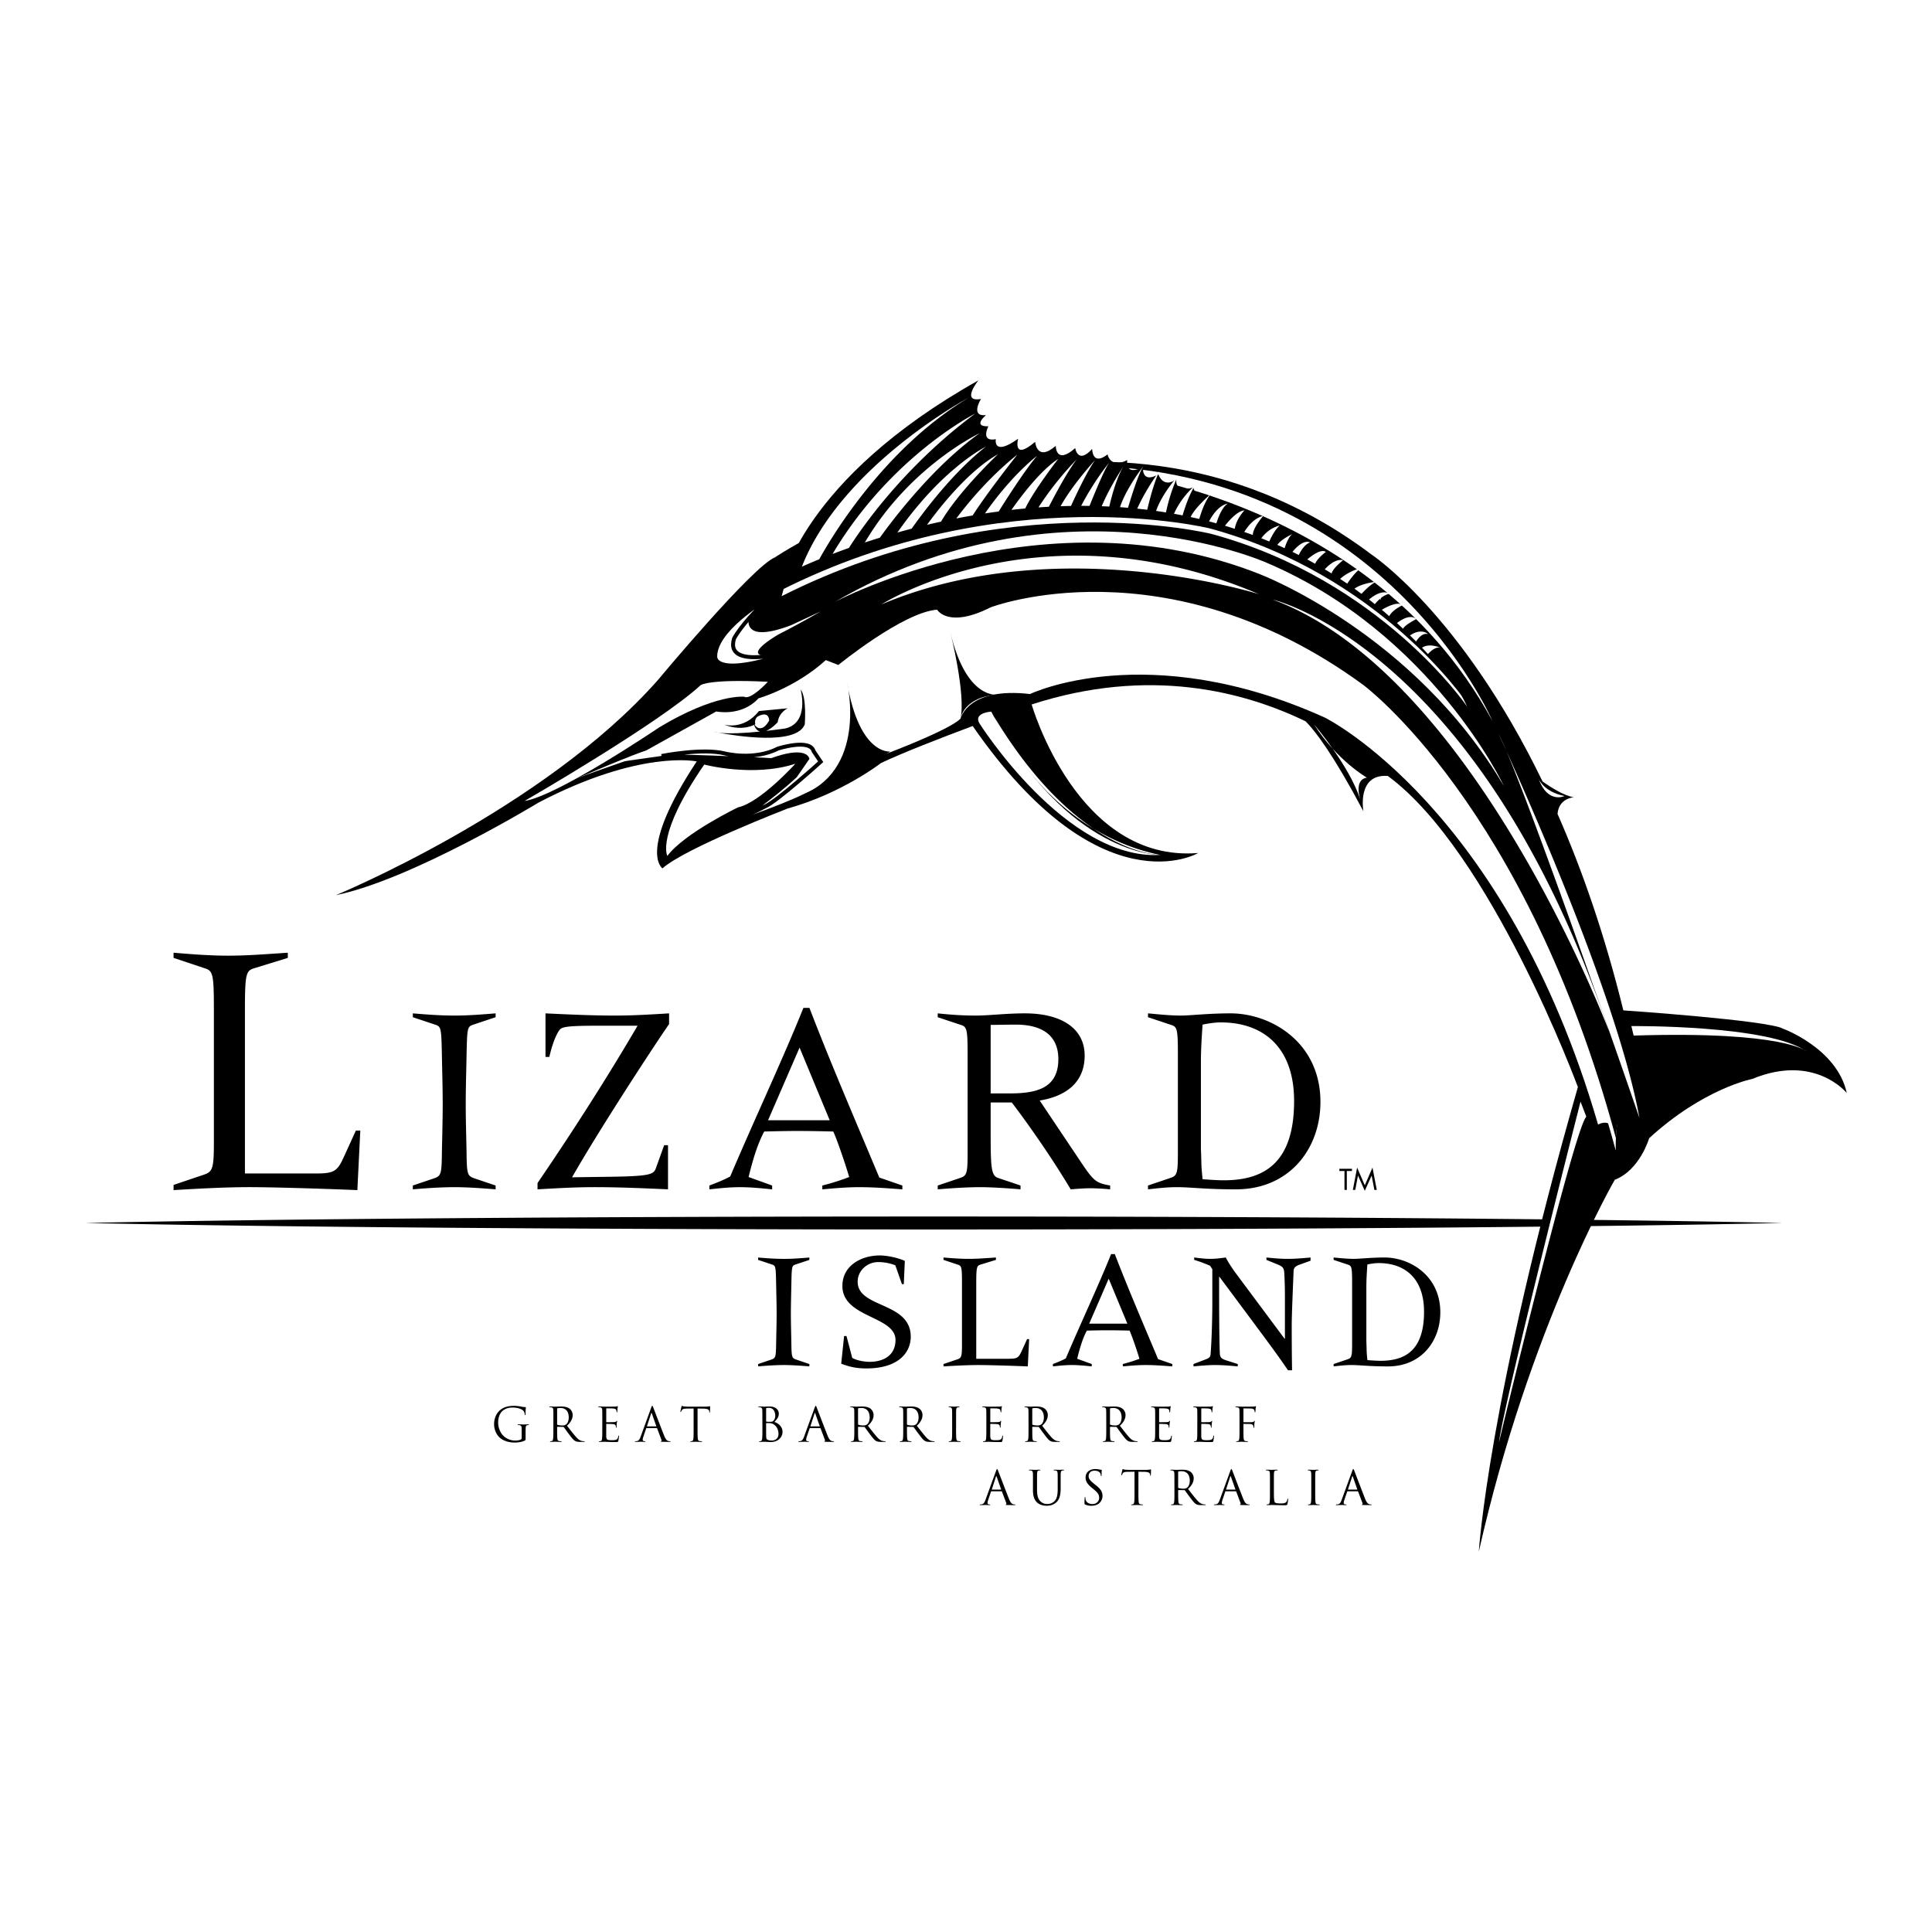 <svg xmlns="http://www.w3.org/2000/svg" width="2500" height="2500" viewBox="0 0 192.756 192.756"><g fill-rule="evenodd" clip-rule="evenodd"><path fill="#fff" d="M0 0h192.756v192.756H0V0z"/><path d="M177.824 122.017c-17.424-.388-48.82-.646-84.659-.646-35.84 0-67.237.259-84.661.646 17.424.389 48.821.647 84.661.647 35.839 0 67.235-.259 84.659-.647zM21.338 100.587c0-3.468-.111-3.727-.923-3.984l-3.099-1.034v-.516c1.771.147 3.579.295 5.46.295 1.882 0 3.69-.148 5.94-.295v.516l-3.358 1.034c-.812.258-.922.517-.922 4.279v16.196h7.157c1.845 0 2.103-.296 2.767-1.771l1.145-2.51h.442l-.294 5.94c-3.579-.148-8.523-.295-10.736-.295-2.509 0-5.055.146-7.6.295v-.518l2.841-.958c1.033-.333 1.181-.48 1.181-3.321v-13.353h-.001zM41.189 118.278l2.105-.71c.684-.247.766-.356.793-2.462.028-1.641.082-3.309.082-4.95s-.054-3.309-.082-4.95c-.054-2.571-.082-2.762-.601-2.953l-2.297-.766v-.384c1.313.109 2.653.22 4.185.22 1.367 0 2.706-.11 4.074-.22v.384l-2.297.766c-.52.191-.546.382-.601 2.953-.028 1.642-.083 3.31-.083 4.95 0 1.642.055 3.31.083 4.95.026 2.105.108 2.215.792 2.462l2.105.71v.383c-1.285-.109-2.872-.218-4.074-.218-1.368 0-2.954.108-4.185.218v-.383h.001zM54.422 101.104c2.297.109 4.648.22 6.946.22 1.805 0 3.583-.11 5.387-.22v1.067c-1.941 2.816-7.192 10.911-9.681 15.287l3.994-.055c3.746-.055 4.129-.246 4.348-.793l.848-2.353h.383v4.403c-2.434-.109-4.895-.218-7.329-.218-1.887 0-3.774.108-5.689.218v-.629c4.732-6.919 8.178-12.607 9.982-15.698h-3.035c-3.008 0-4.239.027-4.621.301-.274.192-.766 1.149-1.149 2.817h-.382v-4.347h-.002zM70.775 118.278c.657-.246 1.423-.546 2.079-.902 2.379-5.605 5.333-11.896 7.301-16.818h.602c2.188 5.688 4.65 11.377 6.974 16.928l2.297.793v.383c-1.45-.109-2.872-.218-4.321-.218-1.231 0-2.434.108-3.664.218v-.383c.683-.164 1.859-.52 2.679-.848-.328-1.148-1.203-3.719-1.586-4.539a143.57 143.57 0 0 0-3.473-.055c-1.148 0-2.27.026-3.419.055-.738 1.394-1.175 3.008-1.558 4.539l2.352.848v.383c-1.067-.109-2.133-.218-3.227-.218-1.013 0-2.024.108-3.037.218v-.384h.001zm8.998-13.757l-3.145 7.249h6.153l-3.008-7.249zM93.558 118.278l2.106-.71c.766-.247.875-.356.875-2.462v-9.9c0-2.571-.083-2.762-.684-2.953l-2.298-.766v-.384c1.012.109 2.298.22 3.774.22 1.422 0 2.98-.22 4.922-.22 3.611 0 5.963 1.478 5.963 4.212 0 2.762-1.969 4.075-4.486 4.485l3.775 5.634c1.586 2.379 1.723 2.571 3.254 2.844v.383a22.32 22.32 0 0 0-1.914-.109c-.656 0-1.34.055-2.023.109-1.75-2.953-4.184-6.453-5.879-8.669h-2.105v3.146c0 3.555.08 4.184.791 4.402l2.189.738v.383c-1.178-.109-3.01-.218-3.967-.218-1.395 0-2.981.108-4.293.218v-.383zm5.28-9.188h1.859c2.543 0 4.895-.41 4.895-3.419 0-2.406-1.668-3.445-4.24-3.445-.875 0-1.695.027-2.514.027v6.837zM117.518 105.206c0-2.571-.08-2.762-.684-2.953l-2.297-.766v-.384c1.176.109 2.215.22 3.281.22.932 0 2.764-.22 4.951-.22 4.047 0 8.971 2.899 8.971 8.834 0 4.703-3.119 8.724-8.424 8.724-3.119 0-4.484-.218-5.908-.218-.957 0-1.887.108-2.871.218v-.383l2.105-.71c.766-.247.875-.356.875-2.462v-9.9h.001zm2.298 9.408c.082 2.105 0 1.285.164 3.036.738.054 1.504.108 2.104.108 3.857 0 7.029-1.559 7.029-7.903 0-5.47-3.172-7.849-7.301-7.849-.656 0-1.26.109-1.832.219-.082 1.23-.164 2.434-.164 3.638v8.751zM75.639 136.089l1.303-.44c.424-.152.475-.22.492-1.522.017-1.017.05-2.049.05-3.063 0-1.016-.034-2.048-.05-3.063-.034-1.591-.051-1.71-.372-1.828l-1.423-.473v-.238c.812.068 1.643.136 2.589.136.847 0 1.677-.067 2.522-.136v.238l-1.421.473c-.322.118-.339.237-.373 1.828-.016 1.016-.051 2.048-.051 3.063 0 1.015.035 2.047.051 3.063.017 1.303.068 1.37.49 1.522l1.304.44v.237c-.796-.068-1.777-.136-2.522-.136-.845 0-1.826.067-2.589.136v-.237zM84.217 133.296h.237l.575 2.184c.508.288 1.302.39 1.726.39 1.354 0 2.589-.609 2.589-2.184 0-2.402-5.298-2.2-5.298-5.382 0-2.048 1.896-3.047 3.724-3.047.711 0 1.793.22 2.504.542l-.101 2.318h-.187l-.66-1.878a4.681 4.681 0 0 0-1.709-.322c-1.066 0-2.048.83-2.048 1.964 0 2.657 5.297 1.98 5.297 5.482 0 1.473-1.1 3.165-4.435 3.165-.812 0-1.54-.101-2.504-.474l.29-2.758zM95.978 127.999c0-1.591-.051-1.71-.424-1.828l-1.421-.473v-.238c.812.068 1.642.136 2.504.136.865 0 1.693-.067 2.726-.136v.238l-1.541.473c-.371.118-.422.237-.422 1.964v7.429h3.283c.846 0 .963-.135 1.268-.812l.525-1.151h.203l-.135 2.726c-1.643-.068-3.91-.136-4.926-.136-1.151 0-2.319.067-3.486.136v-.237l1.303-.44c.474-.152.542-.22.542-1.522v-6.129h.001zM105.049 136.089c.406-.152.879-.339 1.285-.559 1.473-3.469 3.301-7.362 4.52-10.408h.371c1.354 3.521 2.877 7.04 4.316 10.476l1.42.491v.237c-.895-.068-1.775-.136-2.672-.136-.762 0-1.508.067-2.268.136v-.237c.422-.102 1.15-.321 1.658-.525-.203-.711-.746-2.302-.982-2.81a90.66 90.66 0 0 0-2.148-.032c-.711 0-1.406.016-2.115.032-.457.863-.729 1.862-.965 2.81l1.455.525v.237c-.66-.068-1.32-.136-1.998-.136-.625 0-1.252.067-1.877.136v-.237zm5.566-8.513l-1.945 4.485h3.807l-1.862-4.485zM130.754 125.782l-1.133.406c-.373.135-.541.305-.559.608-.051 1.371-.186 4.367-.186 5.348 0 .694 0 2.641.033 4.57h-.406c-1.084-1.607-2.252-3.148-3.4-4.704l-3.438-4.621h-.033v1.896c0 2.234.033 5.567.084 5.89.051.271.17.406.66.559l1.117.355v.237c-.744-.068-1.506-.136-2.25-.136-.729 0-1.439.067-2.168.136v-.237l1.287-.491c.236-.084.389-.236.406-.389.068-.542.186-3.064.186-5.229v-3.352l-.219-.339a14.07 14.07 0 0 0-1.592-.591v-.238c.541.068 1.084.136 1.625.136.508 0 1.016-.067 1.523-.136a13.39 13.39 0 0 0 1.084 1.676l4.789 6.431.033-.033v-4.096c0-.812-.018-1.642-.068-2.471-.033-.474-.168-.609-.66-.812l-1.117-.456v-.238c.695.068 1.406.136 2.1.136.762 0 1.523-.067 2.301-.136v.321h.001zM134.9 127.999c0-1.591-.051-1.71-.424-1.828l-1.42-.473v-.238c.727.068 1.369.136 2.029.136.576 0 1.709-.136 3.064-.136 2.504 0 5.551 1.794 5.551 5.468 0 2.91-1.93 5.398-5.213 5.398-1.93 0-2.775-.136-3.656-.136-.592 0-1.168.067-1.775.136v-.237l1.301-.44c.475-.152.543-.22.543-1.522v-6.128zm1.422 5.821c.051 1.304 0 .796.102 1.879.457.034.93.068 1.303.068 2.387 0 4.35-.965 4.35-4.891 0-3.386-1.963-4.858-4.52-4.858-.406 0-.777.067-1.133.136-.051.762-.102 1.506-.102 2.251v5.415z"/><path d="M177.883 102.628c-1.482-.838-15.92-1.822-15.92-1.822-1.881-7.646-4.16-14.133-6.568-19.604.131-1.586 1.627-1.658 1.627-1.658-.955-.15-2.24-.954-3.119-1.575-8.131-16.782-17.09-22.661-17.09-22.661-27.914-20.983-59.491.296-59.491.296-2.249.902-11.72 12.285-11.72 12.285C54.19 80.784 33.509 89.311 33.509 89.311c7.62-1.563 20.208-9.23 20.208-9.23 10.182-5.331 15.797-4.115 15.797-4.115-5.963 9.019-3.42 10.672-3.42 10.672 2.219-2.006 12.502-5.977 12.502-5.977 5.414-1.505 9.295-4.529 9.295-4.529 2.099-1.003 5.898-2.479 9.154-3.697 12.766 18.427 22.502 12.669 22.502 12.669-12.08.999-16.619-14.819-16.619-14.819 11.725-3.803 21.227-1.284 27.34 1.686 1.018 1.032 2.82 3.424 5.758 8.968 0 0-.686-3.762 2.439-3.521 10.299 7.581 18.961 31.038 18.961 31.038-8.951 31.233-9.885 46.352-9.885 46.352 5.027-22.366 13.566-37.101 13.566-37.101 2.508-.974 3.43-4.147 3.43-4.147 5.42-4.979 10.297-5.918 10.297-5.918 6.23-2.565 9.418 1.408 9.418 1.408-.961-4.454-6.369-6.422-6.369-6.422z"/><path d="M106.73 46.47s29.189 1.584 42.166 25.451c0 0-11.14-25.882-42.166-25.451zM70.261 76.28s4.891 1.295 9.09-.081c0 0-3.489 3.868-5.715 4.35 0 0-5.33 2.558-7.055 4.843 0 0-1.166-2.07 3.68-9.112z" fill="#fff"/><path d="M160.908 112.472s-8.521-45.108-42.635-52.424c0 0-15.369-4.336-33.351 4.413L61.887 76.005l6.145-.876 7.347.457 4.713-1.033 1.039 1.238-4.273 4.105-2.972 1.798s8.271-2.716 10.677-5.052c0 0 9.735-3.427 11.264-4.938 0 0 .718-3.183 6.939-2.46 0 0 11.721-5.643 29.414 2.35 0 0 18.021 8.875 27.26 40.605-.002.001.931-.566 1.468.273z" fill="#fff"/><path d="M78.386 57.183s-4.282 2.58-9.573 10.022c0 0-10.146 9.459-16.046 12.212 0 0 5.733-2.193 11.546-4.143l6.636-3.387s2.514.55 4.218-1.312c0 0 3.609-1.003 6.717-3.811l1.247.486s6.45-5.265 9.853-5.517c0 0 1.089 1.919 5.35-.237 0 0 17.451-6.659 37.143 7.724 0 0 16.736 12.239 25.727 45.566 0 0-.129-4.499 1.068-4.115 0 0-9.678-34.824-29.496-46.672 0 0-15.824-10.459-35.115-5.927 0 0-10.062 1.27-12.295 5.225 0 0-10.14 4.486-13.076 3.914 0 0 2.713-6.725 9.099-10.724l-3.003.696z" fill="#fff"/><path d="M78.897 56.277s-4.281 2.579-9.572 10.021c0 0-14.348 12.322-20.249 15.074 0 0 12.256-5.467 15.41-6.507l6.974-3.883s2.514.55 4.218-1.312c0 0 3.609-1.004 6.717-3.812l1.247.487s6.451-5.266 9.853-5.517c0 0 1.089 1.918 5.35-.238 0 0 17.451-6.658 37.141 7.724 0 0 16.256 11.95 25.246 45.277 0 0-.023-4.521 2.104-1.362 0 0-10.23-37.288-30.049-49.135 0 0-15.824-10.458-35.115-5.927 0 0-10.062 1.271-12.295 5.224 0 0-10.14 4.486-13.076 3.915 0 0 3.454-6.308 9.841-10.306l-3.745.277z"/><path d="M71.665 73.096c-.298-.057-.476-.094-.476-.094.134.04.299.069.476.094zM79.875 68.781s.931 3.351-1.553 3.903c0 0-.807.121-1.893.241.599-.238 1.162-.871 1.162-.871.136-1.011 1.003-1.39 1.003-1.39l-2.874.278c-1.54 1.956-3.479 1.349-3.479 1.349 1.533.611 2.633.206 2.99.034.148.408.362.601.6.663-1.427.144-3.127.251-4.167.106 1.749.331 7.796 1.308 8.627-.82.001.001.221-2.699-.416-3.493zM75.282 72.3c.047-.023.075-.041.075-.041s-.162-.581.328-.819c1.086-.535 1.053.456 1.053.456-.639 1.13-1.24.761-1.456.404zM84.521 68.14s2.146 8.988-4.994 11.336c0 0 2.789-.792 5.271-2.564 1.706-1.218 2.766-1.055 4.021-1.935-.001 0-3.057.415-4.298-6.837zM94.822 63.109s1.565 6.201 1.003 8.596c0 0 .297-2.182 3.722-2.402 0 0-3.119.581-4.725-6.194z"/><path d="M69.899 68.361s.795-.638 6.709-.339c0 0-1.703 1.862-2.362 1.49 0 0-2.865-.314-8.457 3.046 0 0-10.125 6.848-13.456 7.356 0 .002 13.477-7.777 17.566-11.553z" fill="#fff"/><path d="M66.053 75.416s4.035-.806 6.297-.238c0 0 2.843.737 5.278-.495 0 0 3.187-1.025 3.545.264l.709 1.052s-4.439 4.012-5.563 4.464l-2.435 1.232s3.158-2.127 5.471-4.298l1.188-1.719s-.287-1.031-3.566.159c0-.001-3.352-.209-10.924-.421z" fill="#fff" stroke="#000" stroke-width=".392" stroke-miterlimit="2.613"/><path d="M83.282 60.057s21.089-11.229 42.417-2.769c0 0 15.377 5.861 24.348 21.142 0 0-7.137-15.257-23.697-22.295 0 0-20.463-9.169-43.068 3.922z" fill="#fff"/><path d="M162.084 101.743l2.559 9.704s10.334-8.289 18.098-4.338c-.001 0-.518-4.855-20.657-5.366zM157.689 109.909s2.688 7.168 3.906 6.552c0 0-7.297 10.222-11.832 27.869.001 0 6.003-29.858 7.926-34.421z"/><path d="M162.762 102.372s13.764-.131 17.475 2.535c0 0-2.07-2.06-17.25-1.588l-.225-.947zM78.191 58.73s.543-9.282 18.202-19.192c0 0-1.468 2.649.583 2.286 0 0-.848 1.259.77 1.087 0 0-1.208 1.273.447 1.23 0 0-.939.747.645.445 0 0-.559 2.048 1.99.228 0 0-.154 2.195 2.148.236 0 0 .236 2.034 2.141.394 0 0-.217 1.969 1.734.247 0 0 .334 1.765 1.77.185 0 0 .49 1.201 2.033.007 0 0-.354 1.974 1.344 1.085 0 0-.189 1.632 1.684.626 0 0-.156 1.623 1.588.652 0 0 .432 1.493 1.754.501 0 0 .244 1.199 2.227.58 0 0 .314 1.98 1.977.962 0 0 .57 1.453 2.549.833 0 0 .703 2.027 2.436 1.266 0 0 .57 1.301 2.023 1.035 0 0 .23 1.325 1.73.977 0 0 .43 1.547 2.26 1.385 0 0 .43 1.547 2.084 1.503 0 0 .277 1.243 1.766 1.105 0 0 .312 1.373 1.672 1.271 0 0-.068 1.515 1.668 1.519 0 0-.178.845 1.352 1.6 0 0 3.869 3.923 5.625 7.74 0 0-8.594-12.678-25.561-17.263 0 0-20.502-5.061-42.846 6.221l.205-.751z" fill="#fff"/><path d="M78.039 58.183s1.92-10.324 19.578-20.234c0 0-1.797 2.218.256 1.856 0 0-1.119 1.785.5 1.613 0 0-1.415 1.158.24 1.114 0 0-.842 1.588.74 1.287 0 0-.324 1.773 2.225-.046 0 0-.602 2.269 1.701.309 0 0 .15 2.041 2.055.4 0 0-.014 1.948 1.938.225 0 0 .256 1.665 1.691.086 0 0-.004 1.737 1.539.544 0 0 .266 1.454 1.963.565 0 0-.297 1.68 1.574.674 0 0-.213 1.725 1.531.754 0 0 .477 1.464 1.797.472 0 0-.289 1.452 1.689.832 0 0 .205 1.246 1.654.818 0 0 .217 1.399 2.197.778 0 0 .76 1.786 2.494 1.027 0 0 .6 1.342 2.053 1.077 0 0 .555 1.472 2.055 1.124 0 0 .322 1.58 2.152 1.417 0 0 .352 1.414 2.004 1.37 0 0 .273 1.359 1.762 1.223 0 0 .596 1.519 1.957 1.418 0 0-.025 1.465 1.711 1.467 0 0-.062.811 1.467 1.565 0 0 3.92 4.241 5.676 8.058 0 0-8.594-12.676-25.561-17.262 0 0-20.502-5.062-42.846 6.22l.208-.751z"/><path d="M153.506 77.689s.482 1.311 2.59 1.73c0 .001-1.688.817-2.59-1.73zM131.1 72.274s3.508 4.062 4.637 7.548c0 0-.723-2.036.641-2.233-.001 0-2.95-1.682-5.278-5.315zM97.721 72.173s8.621 13.661 18.041 13.126c0 0-9.26.122-16.867-14.3 0 0-1.811.106-1.174 1.174z" fill="#fff"/><path d="M99.154 71.455c.002 0 5.021 11.494 16.607 13.844.001 0-8.216.068-16.607-13.844zM149.523 73.241s11.629 24.917 14.043 38.295c0 0-11.509-33.441-14.043-38.295zM126.967 59.815s20.693 4.774 33.594 43.14c0 0-13.45-35.736-33.594-43.14zM87.938 60.304c.001 0 16.066-10.229 37.66-1.026 0 0-20.121-6.382-37.66 1.026zM157.689 109.909s-7.586 29.773-8.141 34.004c0 0 7.504-31.299 8.719-32.5l-.578-1.504zM77.654 63.304a91.394 91.394 0 0 0 4.224-2.301l-2.95 1.375c-5.528 2.093-4.09-1.223-4.09-1.223-2.761 2.81-3.229 3.918-2.534 4.094.666 1.029 4.157.207 4.157.207-1.905-.089-.136-1.352 1.193-2.152z" fill="#fff"/><path d="M73.242 63.69c.351-.615 1.328-2.07 3.643-4.169 0 0-5.103 2.894-5.498 5.616-.019.095-.029.19-.025.288 0 0-.515 2.643 8.744-.765 0 .001-7.967 2.589-6.864-.97z" fill="#fff" stroke="#000" stroke-width=".392" stroke-miterlimit="2.613"/><path d="M96.639 39.678s-12.688 6.791-16.637 16.861a51.292 51.292 0 0 1 1.738-.744c1.057-1.928 6.351-11.003 14.899-16.117z" fill="#fff"/><path d="M97.289 41.268c.002 0-8.412 4.228-14.224 14.003a65.623 65.623 0 0 1 1.633-.603c1.228-1.937 5.435-8.069 12.591-13.4z" fill="#fff"/><path d="M97.73 43.229s-6.945 3.261-11.445 10.895c.478-.157.978-.317 1.495-.476 1.324-1.84 5.356-7.157 9.95-10.419zM98.361 44.563s-4.333 2.121-8.826 8.568c.462-.131.936-.259 1.421-.386 1.039-1.474 4.094-5.611 7.405-8.182zM99.562 45.323c-3.054 1.722-6.005 5.56-7.071 7.039.457-.11.922-.215 1.395-.319 1.832-3.111 5.676-6.72 5.676-6.72zM101.5 45.357c-2.914 2.324-5.106 5.053-6.086 6.37a68.887 68.887 0 0 1 1.629-.3c1.494-2.339 4.457-6.07 4.457-6.07zM103.461 45.488s-2.488 1.849-5.193 5.739c.451-.071.91-.134 1.371-.197.836-1.338 2.619-4.123 3.822-5.542zM105.576 45.786c-1.793 1.17-3.77 3.81-4.664 5.088.453-.052.912-.1 1.375-.142.873-1.832 3.289-4.946 3.289-4.946zM107.416 45.847s-2.029 2.002-3.807 4.776c.346-.024.691-.044 1.037-.064.52-1.013 1.842-3.523 2.77-4.712zM109.256 45.908s-2.236 2.407-3.439 4.599c.344-.012.689-.021 1.037-.028.476-1.053 1.568-3.389 2.402-4.571zM110.738 46.062s-1.512 1.798-2.869 4.405c.277 0 .555.003.834.007.473-1.181 1.596-3.921 2.035-4.412zM112.293 46.21s-1.494 2.186-2.375 4.296c.252.009.504.02.756.032.238-1.04.806-3.217 1.619-4.328zM114.086 46.497c-.375.489-1.795 2.415-2.342 4.104.264.018.531.04.797.063.316-1.068 1.063-3.464 1.545-4.167zM115.705 46.95s-1.359 1.817-2.244 3.8c.332.033.666.07.998.11.176-.755.68-2.789 1.246-3.91zM117.52 47.492s-1.586 1.742-2.176 3.484c.33.045.658.097.986.15.115-.566.477-2.141 1.19-3.634zM119.311 48.365s-1.395 1.106-2.184 2.895c.285.049.572.104.857.16.176-.592.735-2.349 1.327-3.055zM120.918 49.18s-1.695 1.431-2.127 2.408c.287.061.572.121.859.188.157-.545.62-1.99 1.268-2.596zM122.484 50.251s-.957.06-1.855 1.768c.242.062.486.129.73.195.143-.466.539-1.597 1.125-1.963zM124.148 50.927s-.664-.085-1.934 1.526c.326.096.65.201.977.305.059-.365.262-1.046.957-1.831zM126.033 51.474s-.994.126-1.891 1.602c.285.1.57.196.854.301-.002-.266.143-.843 1.037-1.903zM127.678 52.433s-1.059.188-1.836 1.271c.266.103.529.21.795.32.164-.377.541-1.151 1.041-1.591zM128.934 53.292c-.342.154-1.076.53-1.5 1.068.244.107.486.221.73.333.141-.431.42-1.161.77-1.401zM130.697 54.118s-.621-.424-1.748.941c.211.102.42.211.629.317.184-.39.561-1.04 1.119-1.258zM132.271 55.073s-.385-.492-1.844.743c.262.141.523.284.785.43.106-.26.384-.648 1.059-1.173zM133.996 55.895s-.721-.294-1.826.908c.229.136.457.269.684.411.06-.238.316-.646 1.142-1.319zM135.906 56.621c-.498.136-1.48.474-2.201 1.139.236.154.471.312.705.472.283-.422.945-1.339 1.496-1.611zM137.398 58.02c-.398.048-1.617.229-2.264.714.234.168.469.341.703.516.364-.391 1.093-1.12 1.561-1.23zM138.617 59.247s-.65-.586-2.027.564c.193.152.387.31.578.465.256-.313.816-.913 1.449-1.029zM139.895 60.395s-.287-.567-2.031.441c.248.208.494.426.74.642.121-.249.441-.651 1.291-1.083zM141.301 61.765s-.553-.66-1.926.398c.205.188.41.379.613.573.053-.156.332-.444 1.313-.971zM142.484 63.263s-.666-.65-1.809.135c.203.2.406.401.607.607.15-.242.616-.903 1.202-.742zM143.676 64.618s-1.057-.493-1.801.002c.197.208.395.417.59.632.221-.239.76-.749 1.211-.634z" fill="#fff"/><path d="M52.046 142.667c0-.378-.023-.429-.21-.48a.81.81 0 0 0-.159-.015c-.019 0-.037-.01-.037-.028 0-.027.022-.037.075-.037.21 0 .504.015.528.015.023 0 .317-.015.457-.015.052 0 .075.01.075.037 0 .019-.02.028-.038.028-.032 0-.06.005-.116.015-.127.023-.165.103-.173.266-.009.149-.009.291-.009.486v.523c0 .21-.005.22-.061.252-.298.158-.719.21-.991.21-.354 0-1.019-.046-1.536-.499-.285-.248-.556-.749-.556-1.332 0-.748.364-1.275.779-1.537.421-.262.883-.295 1.244-.295.294 0 .625.062.715.08.097.023.261.042.378.047.046.004.056.023.056.042 0 .065-.033.196-.033.663 0 .074-.009.099-.042.099-.023 0-.028-.028-.033-.07a.73.73 0 0 0-.097-.31c-.117-.177-.496-.378-1.099-.378-.294 0-.645.028-1 .308-.271.216-.462.643-.462 1.188 0 .659.331 1.136.496 1.295a1.7 1.7 0 0 0 1.224.499c.167 0 .411-.028.532-.097.062-.033.094-.084.094-.164v-.796h-.001zM55.211 141.682c0-.729 0-.86-.009-1.01-.009-.158-.047-.233-.201-.266a.81.81 0 0 0-.159-.015c-.019 0-.037-.009-.037-.027 0-.027.023-.038.074-.038.211 0 .505.015.528.015.052 0 .407-.015.551-.015.295 0 .608.029.856.206a.818.818 0 0 1 .322.635c0 .347-.145.691-.566 1.079.383.491.702.907.972 1.197.253.266.454.317.57.335.089.015.154.015.183.015.023 0 .042.015.042.028 0 .028-.028.037-.113.037h-.332c-.261 0-.378-.022-.499-.089-.201-.106-.365-.336-.631-.686-.196-.257-.416-.57-.509-.692-.02-.019-.033-.028-.061-.028l-.575-.009c-.022 0-.032.014-.032.037v.113c0 .447 0 .817.022 1.013.015.136.043.238.183.257.065.01.168.019.21.019.028 0 .037.015.037.028 0 .022-.024.037-.075.037-.257 0-.551-.015-.575-.015-.004 0-.298.015-.439.015-.051 0-.075-.009-.075-.037 0-.014.011-.028.038-.028a.692.692 0 0 0 .141-.019c.093-.019.117-.121.134-.257.024-.195.024-.565.024-1.013v-.822h.001zm.374.406c0 .024.01.042.032.056.07.043.286.074.491.074a.602.602 0 0 0 .35-.088c.164-.111.285-.364.285-.72 0-.584-.308-.934-.808-.934-.14 0-.267.014-.313.027a.057.057 0 0 0-.037.056v1.529zM60.092 141.682c0-.729 0-.86-.009-1.01-.009-.158-.046-.233-.201-.266a.814.814 0 0 0-.158-.015c-.019 0-.037-.009-.037-.027 0-.027.022-.038.074-.038.21 0 .505.015.528.015.033 0 .962 0 1.07-.004.089-.006.164-.015.201-.024.023-.005.042-.023.066-.023.013 0 .018.019.018.042 0 .033-.022.088-.037.22-.005.047-.015.252-.024.308-.004.024-.013.053-.032.053-.028 0-.037-.024-.037-.061a.518.518 0 0 0-.029-.169c-.032-.075-.079-.131-.331-.159-.08-.009-.59-.014-.641-.014-.019 0-.028.014-.028.047v1.29c0 .031.004.046.028.046.062 0 .635 0 .743-.009.112-.01.177-.019.22-.065.032-.037.051-.061.069-.061.014 0 .024.009.024.037 0 .027-.024.107-.038.262a5.55 5.55 0 0 0-.018.299c0 .037 0 .089-.033.089-.024 0-.032-.019-.032-.042 0-.047 0-.094-.019-.155-.02-.064-.061-.144-.244-.163a11.97 11.97 0 0 0-.668-.023c-.023 0-.032.015-.032.033v.412c0 .158-.005.7 0 .798.014.323.084.383.542.383.121 0 .326 0 .449-.051.121-.052.177-.146.209-.337.009-.052.02-.069.042-.069.028 0 .028.036.028.069 0 .037-.038.355-.062.453-.032.121-.069.121-.251.121-.706 0-1.019-.028-1.154-.028-.01 0-.088.006-.187.006a5.766 5.766 0 0 1-.271.009c-.051 0-.075-.009-.075-.037 0-.014.009-.028.038-.028a.673.673 0 0 0 .14-.019c.093-.019.116-.121.136-.257.022-.195.022-.565.022-1.013v-.825h.001zM64.971 140.443c.057-.154.075-.183.103-.183.029 0 .046.023.104.169.071.177.803 2.106 1.088 2.816.169.417.304.491.402.52.07.023.14.027.187.027.028 0 .048.005.048.028 0 .028-.042.037-.094.037-.07 0-.412 0-.733-.009-.089-.006-.141-.006-.141-.032 0-.02.013-.028.033-.033.027-.01.056-.052.027-.127l-.435-1.148c-.009-.02-.019-.028-.041-.028h-1.005c-.023 0-.038.015-.047.037l-.279.827a.97.97 0 0 0-.067.312c0 .094.099.136.179.136h.046c.033 0 .046.01.046.028 0 .028-.027.037-.07.037-.112 0-.312-.015-.364-.015-.051 0-.309.015-.528.015-.06 0-.088-.009-.088-.037 0-.019.02-.028.042-.028.034 0 .099-.004.136-.009.215-.028.308-.206.393-.439l1.058-2.901zm.487 1.869c.024 0 .024-.015.019-.033l-.443-1.261c-.024-.07-.046-.07-.07 0l-.411 1.261c-.008.023 0 .033.014.033h.891zM69.596 142.505c0 .447 0 .817.023 1.013.015.136.042.238.182.257.065.01.168.019.211.019.028 0 .037.015.037.028 0 .022-.023.037-.074.037-.257 0-.552-.015-.575-.015-.023 0-.317.015-.458.015-.052 0-.076-.009-.076-.037 0-.014.01-.028.038-.028a.692.692 0 0 0 .141-.019c.093-.019.116-.121.136-.257.022-.195.022-.565.022-1.013v-1.978l-.691.009c-.291.006-.402.037-.477.15-.052.079-.065.112-.08.145-.013.038-.028.046-.046.046-.014 0-.023-.013-.023-.041 0-.047.093-.448.103-.486.009-.027.028-.089.046-.089.032 0 .079.047.206.056.136.015.313.024.369.024h1.752c.15 0 .257-.015.332-.024.07-.013.113-.022.13-.022.024 0 .024.028.024.056 0 .141-.013.462-.013.515 0 .041-.015.06-.033.06-.024 0-.033-.013-.038-.079l-.004-.052c-.02-.14-.126-.247-.575-.257l-.589-.009v1.976zM76.062 141.682c0-.729 0-.86-.01-1.01-.01-.158-.047-.233-.2-.266a.822.822 0 0 0-.158-.015c-.02 0-.039-.009-.039-.027 0-.027.024-.038.075-.038.21 0 .505.015.528.015.112 0 .294-.015.509-.015.767 0 .935.467.935.701 0 .383-.22.611-.439.841.347.107.81.439.81.986 0 .499-.393 1.018-1.191 1.018-.108 0-.585-.028-.622-.028-.023 0-.318.015-.458.015-.052 0-.074-.009-.074-.037 0-.014.009-.028.037-.028a.682.682 0 0 0 .14-.019c.093-.019.117-.121.136-.257.024-.195.024-.565.024-1.013v-.823h-.003zm.374.102c0 .033.009.042.033.052.028.004.112.019.285.019.261 0 .328-.009.425-.121a.722.722 0 0 0 .169-.473c0-.388-.173-.803-.631-.803-.052 0-.149.004-.225.022-.041.01-.056.023-.056.052v1.252zm0 .495c0 .359 0 .938.005 1.01.014.229.014.294.159.364.126.061.327.069.411.069.251 0 .659-.134.659-.663 0-.279-.094-.687-.454-.935a.787.787 0 0 0-.388-.135c-.061-.009-.294-.009-.365-.009-.019 0-.028.009-.028.031v.268h.001zM81.279 140.443c.056-.154.075-.183.103-.183.028 0 .047.023.103.169.07.177.803 2.106 1.089 2.816.168.417.304.491.401.52.07.023.141.027.188.027.028 0 .046.005.046.028 0 .028-.042.037-.093.037-.071 0-.412 0-.734-.009-.089-.006-.141-.006-.141-.032 0-.02.015-.028.033-.033.028-.01.056-.052.028-.127l-.434-1.148c-.009-.02-.019-.028-.042-.028h-1.004c-.024 0-.038.015-.047.037l-.281.827a.987.987 0 0 0-.065.312c0 .094.099.136.177.136h.047c.032 0 .047.01.047.028 0 .028-.028.037-.07.037-.112 0-.313-.015-.365-.015-.051 0-.308.015-.527.015-.061 0-.089-.009-.089-.037 0-.019.019-.028.042-.028.032 0 .097-.004.136-.009.214-.028.308-.206.392-.439l1.06-2.901zm.486 1.869c.022 0 .022-.015.018-.033l-.443-1.261c-.023-.07-.047-.07-.07 0l-.411 1.261c-.009.023 0 .033.013.033h.893zM85.234 141.682c0-.729 0-.86-.009-1.01-.009-.158-.047-.233-.201-.266a.814.814 0 0 0-.158-.015c-.02 0-.038-.009-.038-.027 0-.027.023-.038.075-.038.21 0 .505.015.527.015.052 0 .406-.015.551-.015.294 0 .607.029.855.206a.815.815 0 0 1 .323.635c0 .347-.145.691-.566 1.079.383.491.701.907.972 1.197.252.266.453.317.57.335.089.015.154.015.183.015.023 0 .042.015.042.028 0 .028-.028.037-.112.037h-.332c-.262 0-.378-.022-.5-.089-.2-.106-.364-.336-.63-.686-.197-.257-.417-.57-.51-.692-.019-.019-.032-.028-.061-.028l-.575-.009c-.023 0-.032.014-.032.037v.113c0 .447 0 .817.023 1.013.014.136.041.238.183.257.065.01.167.019.21.019.028 0 .037.015.037.028 0 .022-.023.037-.074.037-.257 0-.552-.015-.575-.015-.004 0-.299.015-.438.015-.052 0-.076-.009-.076-.037 0-.014.009-.028.038-.028a.692.692 0 0 0 .141-.019c.093-.019.116-.121.135-.257.024-.195.024-.565.024-1.013v-.822h-.002zm.374.406c0 .024.008.042.032.056.071.043.286.074.491.074a.604.604 0 0 0 .351-.088c.164-.111.285-.364.285-.72 0-.584-.309-.934-.809-.934-.141 0-.266.014-.313.027a.057.057 0 0 0-.037.056v1.529zM90.115 141.682c0-.729 0-.86-.009-1.01-.01-.158-.047-.233-.202-.266a.814.814 0 0 0-.158-.015c-.021 0-.039-.009-.039-.027 0-.027.024-.038.075-.038.21 0 .505.015.529.015.052 0 .406-.015.551-.015.294 0 .607.029.854.206a.815.815 0 0 1 .322.635c0 .347-.144.691-.564 1.079.383.491.701.907.971 1.197.253.266.454.317.571.335.088.015.153.015.183.015.023 0 .042.015.042.028 0 .028-.028.037-.112.037h-.332c-.262 0-.377-.022-.5-.089-.2-.106-.363-.336-.629-.686-.197-.257-.417-.57-.51-.692-.019-.019-.032-.028-.061-.028l-.575-.009c-.023 0-.033.014-.033.037v.113c0 .447 0 .817.024 1.013.013.136.041.238.182.257.065.01.168.019.21.019.028 0 .037.015.037.028 0 .022-.024.037-.074.037-.257 0-.552-.015-.575-.015-.005 0-.3.015-.439.015-.052 0-.075-.009-.075-.037 0-.014.009-.028.037-.028a.674.674 0 0 0 .141-.019c.093-.019.116-.121.134-.257.024-.195.024-.565.024-1.013v-.822zm.373.406c0 .024.01.042.033.056.07.043.285.074.49.074a.597.597 0 0 0 .35-.088c.164-.111.286-.364.286-.72 0-.584-.309-.934-.808-.934-.141 0-.266.014-.314.027-.023.01-.038.028-.038.056v1.529h.001zM95.387 142.505c0 .447 0 .817.024 1.013.013.136.042.238.182.257.065.01.167.019.209.019.029 0 .039.015.039.028 0 .022-.024.037-.074.037-.257 0-.553-.015-.575-.015-.024 0-.318.015-.458.015-.052 0-.074-.009-.074-.037 0-.014.009-.028.037-.028a.664.664 0 0 0 .14-.019c.093-.019.117-.121.136-.257.023-.195.023-.565.023-1.013v-.823c0-.729 0-.86-.01-1.01-.01-.158-.057-.238-.159-.261a.572.572 0 0 0-.145-.02c-.019 0-.038-.009-.038-.027 0-.027.024-.038.075-.038.155 0 .449.015.473.015.022 0 .318-.015.458-.015.051 0 .075.011.075.038 0 .019-.019.027-.037.027a.639.639 0 0 0-.117.015c-.126.023-.164.103-.173.266-.009.149-.009.281-.009 1.01v.823h-.002zM98.408 141.682c0-.729 0-.86-.01-1.01-.01-.158-.047-.233-.201-.266a.814.814 0 0 0-.158-.015c-.018 0-.037-.009-.037-.027 0-.027.023-.038.074-.038.211 0 .506.015.527.015.033 0 .963 0 1.07-.004.09-.006.164-.015.201-.024.023-.005.043-.023.066-.023.014 0 .018.019.018.042 0 .033-.023.088-.037.22-.004.047-.014.252-.023.308-.004.024-.014.053-.033.053-.027 0-.037-.024-.037-.061a.47.47 0 0 0-.029-.169c-.031-.075-.078-.131-.33-.159-.08-.009-.59-.014-.641-.014-.018 0-.027.014-.027.047v1.29c0 .031.004.046.027.046.061 0 .637 0 .744-.009.111-.01.176-.019.219-.065.033-.037.051-.061.07-.061.014 0 .023.009.023.037 0 .027-.023.107-.037.262-.01.094-.02.267-.02.299 0 .037 0 .089-.033.089-.023 0-.031-.019-.031-.042 0-.047 0-.094-.02-.155-.02-.064-.061-.144-.242-.163-.127-.014-.59-.023-.668-.023-.023 0-.033.015-.033.033v.412c0 .158-.006.7 0 .798.014.323.084.383.541.383.123 0 .328 0 .449-.051.121-.052.178-.146.209-.337.01-.052.02-.069.043-.069.027 0 .027.036.027.069 0 .037-.037.355-.061.453-.031.121-.068.121-.252.121-.705 0-1.018-.028-1.154-.028-.01 0-.088.006-.186.006a5.809 5.809 0 0 1-.271.009c-.051 0-.074-.009-.074-.037 0-.014.008-.028.037-.028a.664.664 0 0 0 .139-.019c.094-.019.117-.121.137-.257.023-.195.023-.565.023-1.013v-.825h.001zM102.615 141.682c0-.729 0-.86-.01-1.01-.01-.158-.047-.233-.201-.266a.814.814 0 0 0-.158-.015c-.02 0-.037-.009-.037-.027 0-.027.023-.038.074-.038.211 0 .506.015.527.015.053 0 .406-.015.553-.015.293 0 .607.029.854.206a.816.816 0 0 1 .324.635c0 .347-.145.691-.566 1.079.383.491.701.907.973 1.197.252.266.453.317.57.335.088.015.152.015.182.015.023 0 .041.015.041.028 0 .028-.027.037-.111.037h-.332c-.262 0-.379-.022-.5-.089-.201-.106-.363-.336-.631-.686-.195-.257-.416-.57-.51-.692-.018-.019-.031-.028-.059-.028l-.576-.009c-.023 0-.031.014-.031.037v.113c0 .447 0 .817.021 1.013.014.136.043.238.184.257.064.01.168.019.209.019.027 0 .037.015.037.028 0 .022-.021.037-.074.037-.256 0-.551-.015-.574-.015-.004 0-.299.015-.439.015-.051 0-.074-.009-.074-.037 0-.014.008-.028.037-.028a.701.701 0 0 0 .141-.019c.094-.019.115-.121.135-.257.023-.195.023-.565.023-1.013v-.822h-.002zm.375.406a.06.06 0 0 0 .031.056c.07.043.285.074.49.074a.607.607 0 0 0 .352-.088c.162-.111.285-.364.285-.72 0-.584-.311-.934-.809-.934-.141 0-.268.014-.314.027-.023.01-.035.028-.035.056v1.529zM110.371 141.682c0-.729 0-.86-.01-1.01-.01-.158-.047-.233-.201-.266a.8.8 0 0 0-.158-.015c-.02 0-.037-.009-.037-.027 0-.027.023-.038.074-.038.211 0 .504.015.529.015.049 0 .404-.015.551-.015.293 0 .607.029.854.206a.815.815 0 0 1 .322.635c0 .347-.145.691-.564 1.079.383.491.699.907.971 1.197.254.266.453.317.57.335.09.015.154.015.184.015.021 0 .041.015.041.028 0 .028-.027.037-.111.037h-.332c-.262 0-.379-.022-.5-.089-.201-.106-.365-.336-.631-.686-.195-.257-.416-.57-.51-.692-.02-.019-.033-.028-.061-.028l-.574-.009c-.023 0-.033.014-.033.037v.113c0 .447 0 .817.023 1.013.014.136.043.238.182.257.066.01.17.019.211.019.027 0 .037.015.037.028 0 .022-.023.037-.074.037-.258 0-.551-.015-.574-.015-.006 0-.299.015-.439.015-.053 0-.074-.009-.074-.037 0-.014.01-.028.037-.028a.701.701 0 0 0 .141-.019c.092-.019.115-.121.133-.257.025-.195.025-.565.025-1.013v-.822h-.002zm.373.406c0 .024.01.042.033.056.07.043.285.074.49.074a.604.604 0 0 0 .35-.088c.164-.111.285-.364.285-.72 0-.584-.307-.934-.807-.934-.141 0-.268.014-.314.027a.057.057 0 0 0-.037.056v1.529zM115.252 141.682c0-.729 0-.86-.01-1.01-.01-.158-.047-.233-.201-.266a.814.814 0 0 0-.158-.015c-.02 0-.037-.009-.037-.027 0-.027.021-.038.074-.038.209 0 .504.015.527.015.033 0 .963 0 1.07-.004.09-.006.164-.015.201-.024.023-.005.041-.023.064-.023.016 0 .02.019.02.042 0 .033-.023.088-.037.22-.006.047-.016.252-.023.308-.006.024-.014.053-.033.053-.027 0-.037-.024-.037-.061a.567.567 0 0 0-.027-.169c-.033-.075-.08-.131-.332-.159-.08-.009-.59-.014-.641-.014-.02 0-.027.014-.027.047v1.29c0 .031.004.046.027.046.061 0 .635 0 .742-.009.113-.01.178-.019.221-.065.031-.037.051-.061.07-.061.014 0 .023.009.023.037 0 .027-.023.107-.037.262-.01.094-.02.267-.02.299 0 .037 0 .089-.033.089-.023 0-.031-.019-.031-.042 0-.047 0-.094-.021-.155-.018-.064-.059-.144-.242-.163a11.935 11.935 0 0 0-.666-.023c-.025 0-.033.015-.033.033v.412c0 .158-.006.7 0 .798.014.323.084.383.541.383.121 0 .326 0 .449-.051.121-.052.178-.146.209-.337.01-.052.02-.069.043-.069.027 0 .027.036.027.069 0 .037-.037.355-.061.453-.033.121-.07.121-.252.121-.705 0-1.02-.028-1.154-.028-.01 0-.088.006-.188.006a5.723 5.723 0 0 1-.271.009c-.051 0-.074-.009-.074-.037 0-.014.01-.028.039-.028a.664.664 0 0 0 .139-.019c.094-.019.117-.121.135-.257.025-.195.025-.565.025-1.013v-.825zM119.457 141.682c0-.729 0-.86-.008-1.01-.01-.158-.047-.233-.201-.266a.814.814 0 0 0-.158-.015c-.02 0-.037-.009-.037-.027 0-.027.021-.038.074-.038.211 0 .504.015.527.015.033 0 .963 0 1.07-.004.088-.006.164-.015.201-.024.021-.005.041-.023.064-.023.014 0 .02.019.02.042 0 .033-.023.088-.037.22-.006.047-.016.252-.025.308-.004.024-.012.053-.031.053-.027 0-.037-.024-.037-.061a.567.567 0 0 0-.027-.169c-.033-.075-.08-.131-.334-.159a16.184 16.184 0 0 0-.639-.014c-.02 0-.027.014-.027.047v1.29c0 .031.004.046.027.046.061 0 .635 0 .742-.009.113-.01.178-.019.221-.065.031-.037.051-.061.068-.061.016 0 .025.009.025.037 0 .027-.025.107-.037.262-.01.094-.02.267-.02.299 0 .037 0 .089-.033.089-.023 0-.033-.019-.033-.042 0-.047 0-.094-.018-.155-.02-.064-.061-.144-.244-.163a11.939 11.939 0 0 0-.668-.023c-.023 0-.031.015-.031.033v.412c0 .158-.006.7 0 .798.014.323.084.383.541.383.121 0 .326 0 .449-.051.121-.052.178-.146.209-.337.01-.052.02-.069.043-.069.027 0 .027.036.027.069 0 .037-.037.355-.061.453-.033.121-.07.121-.252.121-.705 0-1.02-.028-1.154-.028-.01 0-.088.006-.188.006a5.642 5.642 0 0 1-.27.009c-.053 0-.076-.009-.076-.037 0-.014.01-.028.037-.028.043 0 .1-.009.143-.019.092-.019.115-.121.135-.257.021-.195.021-.565.021-1.013v-.825h.002zM123.666 141.682c0-.729 0-.86-.01-1.01-.01-.158-.047-.233-.201-.266a.814.814 0 0 0-.158-.015c-.02 0-.037-.009-.037-.027 0-.027.021-.038.074-.038.211 0 .504.015.527.015.094 0 1.043 0 1.15-.004.088-.006.164-.006.205-.021.027-.009.047-.027.064-.027.02 0 .029.019.029.042 0 .033-.025.088-.037.22-.006.047-.014.252-.023.308-.006.024-.016.053-.039.053-.021 0-.031-.024-.031-.057a.528.528 0 0 0-.043-.177c-.027-.062-.135-.146-.316-.15l-.721-.014c-.027 0-.041.014-.041.051v1.29c0 .028.004.041.031.041l.598-.004c.08 0 .146 0 .211-.004.113-.011.174-.023.215-.085.02-.022.033-.046.051-.046.02 0 .025.014.025.037 0 .027-.025.107-.037.262-.01.094-.02.279-.02.312 0 .042 0 .088-.033.088-.023 0-.033-.018-.033-.041-.004-.047-.008-.112-.027-.169-.023-.064-.098-.149-.242-.167-.119-.014-.627-.014-.707-.014-.021 0-.031.009-.031.041v.398c0 .447 0 .817.021 1.013.016.136.043.238.184.257.064.01.168.019.209.019.029 0 .039.015.039.028 0 .022-.025.037-.076.037-.256 0-.551-.015-.574-.015s-.316.015-.459.015c-.051 0-.074-.009-.074-.037 0-.014.01-.028.037-.028.043 0 .1-.009.143-.019.092-.019.115-.121.135-.257.023-.195.023-.565.023-1.013v-.822h-.001zM99.375 146.751c.057-.153.074-.183.102-.183.029 0 .047.023.104.169.07.178.805 2.106 1.09 2.817.168.415.303.49.402.519.07.023.139.027.186.027.027 0 .047.006.047.028 0 .028-.041.037-.094.037-.068 0-.412 0-.734-.009-.088-.004-.139-.004-.139-.032 0-.019.014-.028.033-.033.027-.01.055-.052.027-.126l-.436-1.15c-.008-.018-.018-.027-.041-.027h-1.006c-.021 0-.037.015-.045.037l-.281.827a1.011 1.011 0 0 0-.064.313c0 .093.098.135.178.135h.047c.031 0 .045.01.045.028 0 .028-.027.037-.07.037-.111 0-.312-.013-.363-.013-.053 0-.309.013-.527.013-.061 0-.09-.009-.09-.037 0-.019.018-.028.043-.028.033 0 .098-.004.135-.009.215-.028.309-.205.393-.439l1.058-2.901zm.486 1.869c.023 0 .023-.015.018-.033l-.443-1.261c-.023-.071-.047-.071-.07 0l-.41 1.261c-.01.024 0 .033.014.033h.891zM103.059 147.989c0-.729 0-.859-.008-1.01-.01-.158-.047-.232-.201-.267a.903.903 0 0 0-.158-.013c-.02 0-.039-.01-.039-.028 0-.028.023-.038.076-.038.209 0 .496.014.537.014s.322-.014.463-.014c.051 0 .074.01.074.038 0 .019-.02.028-.037.028a.706.706 0 0 0-.117.013c-.127.02-.164.104-.174.267-.01.15-.01.281-.01 1.01v.653c0 .674.15.963.352 1.155.229.214.439.257.705.257a.982.982 0 0 0 .734-.337c.215-.267.271-.663.271-1.145v-.584c0-.729 0-.859-.01-1.01-.01-.158-.047-.232-.201-.267a.91.91 0 0 0-.16-.013c-.018 0-.037-.01-.037-.028 0-.028.025-.038.076-.038.209 0 .467.014.494.014.033 0 .254-.014.393-.014.053 0 .074.01.074.038 0 .019-.018.028-.037.028-.033 0-.061 0-.115.013-.127.024-.164.104-.174.267-.008.15-.008.281-.008 1.01v.5c0 .504-.057 1.065-.432 1.397-.336.298-.686.345-.963.345-.158 0-.631-.019-.963-.332-.229-.22-.406-.546-.406-1.229v-.68h.001zM108.268 150.106c-.066-.033-.07-.052-.07-.179 0-.233.02-.42.023-.495.004-.051.014-.074.037-.074.027 0 .033.014.033.052 0 .041 0 .107.014.173.07.345.379.476.691.476.447 0 .668-.322.668-.621 0-.322-.137-.509-.537-.841l-.211-.172c-.494-.408-.607-.697-.607-1.016 0-.5.375-.841.967-.841.184 0 .318.019.436.047a.723.723 0 0 0 .164.023c.037 0 .045.009.045.033 0 .022-.018.178-.018.495 0 .075-.01.107-.033.107-.027 0-.033-.023-.037-.061-.004-.056-.033-.183-.061-.234s-.154-.247-.584-.247c-.322 0-.574.201-.574.542 0 .266.131.426.57.785l.131.103c.551.435.682.725.682 1.098a.969.969 0 0 1-.398.775c-.201.141-.451.196-.705.196a1.406 1.406 0 0 1-.626-.124zM113.58 148.812c0 .448 0 .816.023 1.014.016.136.043.238.184.257.064.01.168.019.211.019.027 0 .037.014.037.028 0 .024-.025.037-.076.037-.256 0-.551-.013-.574-.013s-.316.013-.457.013c-.053 0-.076-.009-.076-.037 0-.015.01-.028.037-.028.043 0 .1-.009.141-.019.094-.019.117-.121.137-.257.023-.197.023-.565.023-1.014v-1.977l-.693.01c-.289.005-.4.037-.475.149-.053.079-.066.112-.08.145-.014.038-.027.048-.047.048-.014 0-.023-.015-.023-.043 0-.047.094-.449.102-.486.01-.027.029-.089.049-.089.031 0 .078.047.205.058.135.013.312.021.369.021h1.752c.299 0 .424-.046.463-.046.023 0 .023.028.023.056 0 .141-.016.463-.016.515 0 .042-.014.061-.031.061-.023 0-.033-.015-.037-.079l-.006-.053c-.018-.14-.125-.247-.574-.256l-.59-.01v1.976h-.001zM117.172 147.989c0-.729 0-.859-.01-1.01-.008-.158-.045-.232-.201-.267a.903.903 0 0 0-.158-.013c-.018 0-.037-.01-.037-.028 0-.028.023-.038.074-.038.211 0 .506.014.529.014.051 0 .406-.014.551-.014.293 0 .607.027.854.206a.81.81 0 0 1 .322.635c0 .347-.143.691-.564 1.08.385.49.701.907.973 1.196.252.266.453.316.57.336.088.014.154.014.182.014.023 0 .041.014.041.028 0 .028-.027.037-.111.037h-.332c-.262 0-.377-.022-.5-.088-.199-.108-.363-.337-.631-.687-.195-.258-.414-.57-.51-.692-.018-.019-.031-.028-.059-.028l-.576-.008c-.023 0-.033.014-.033.036v.112c0 .448 0 .816.023 1.014.016.136.043.238.184.257.064.01.168.019.209.019.029 0 .037.014.037.028 0 .024-.023.037-.074.037-.256 0-.551-.013-.574-.013-.004 0-.299.013-.439.013-.051 0-.074-.009-.074-.037 0-.015.008-.028.037-.028a.683.683 0 0 0 .141-.019c.094-.019.115-.121.135-.257.023-.197.023-.565.023-1.014v-.821h-.002zm.373.407c0 .023.01.042.033.056.07.042.285.075.492.075a.595.595 0 0 0 .348-.089c.164-.111.287-.364.287-.719 0-.585-.309-.935-.809-.935a1.39 1.39 0 0 0-.312.028.057.057 0 0 0-.039.056v1.528zM122.748 146.751c.057-.153.074-.183.104-.183.027 0 .047.023.102.169.07.178.805 2.106 1.09 2.817.168.415.303.49.402.519a.595.595 0 0 0 .186.027c.027 0 .047.006.047.028 0 .028-.041.037-.094.037-.07 0-.41 0-.732-.009-.09-.004-.141-.004-.141-.032 0-.019.014-.028.031-.033.029-.01.057-.052.029-.126l-.434-1.15c-.01-.018-.02-.027-.043-.027h-1.004c-.025 0-.037.015-.047.037l-.281.827a1.011 1.011 0 0 0-.064.313c0 .093.098.135.178.135h.047c.031 0 .047.01.047.028 0 .028-.029.037-.072.037-.111 0-.312-.013-.363-.013s-.309.013-.527.013c-.061 0-.09-.009-.09-.037 0-.019.02-.028.043-.028.033 0 .098-.004.135-.009.215-.028.309-.205.393-.439l1.058-2.901zm.486 1.869c.023 0 .023-.015.02-.033l-.445-1.261c-.023-.071-.047-.071-.07 0l-.41 1.261c-.01.024 0 .033.014.033h.891zM127.096 148.821c0 .687.02.985.104 1.069.074.075.195.107.561.107.248 0 .453-.005.566-.14a.664.664 0 0 0 .121-.281c.004-.037.014-.06.041-.06.023 0 .027.019.027.069 0 .052-.031.332-.068.468-.033.107-.047.126-.295.126-.674 0-.98-.027-1.252-.027-.043 0-.318.013-.457.013-.053 0-.076-.009-.076-.037 0-.015.01-.028.037-.028a.683.683 0 0 0 .141-.019c.094-.019.115-.121.135-.257.023-.197.023-.565.023-1.014v-.822c0-.729 0-.859-.01-1.01-.008-.158-.045-.232-.199-.267a.91.91 0 0 0-.16-.013c-.018 0-.037-.01-.037-.028 0-.028.023-.038.074-.038.211 0 .506.014.529.014s.363-.014.504-.014c.051 0 .074.01.074.038 0 .019-.018.028-.037.028-.033 0-.098.004-.154.013-.135.024-.172.104-.182.267-.01.15-.01.281-.01 1.01v.833zM131.219 148.812c0 .448 0 .816.023 1.014.014.136.041.238.182.257.066.01.168.019.211.019.027 0 .037.014.037.028 0 .024-.023.037-.074.037-.258 0-.553-.013-.574-.013-.025 0-.318.013-.459.013-.051 0-.074-.009-.074-.037 0-.015.01-.028.037-.028a.701.701 0 0 0 .141-.019c.092-.019.117-.121.135-.257.023-.197.023-.565.023-1.014v-.822c0-.729 0-.859-.01-1.01-.008-.158-.057-.238-.158-.261a.56.56 0 0 0-.145-.019c-.02 0-.037-.01-.037-.028 0-.028.023-.038.074-.038.154 0 .447.014.473.014.021 0 .316-.014.457-.014.051 0 .074.01.074.038 0 .019-.018.028-.037.028a.706.706 0 0 0-.117.013c-.125.024-.162.104-.172.267-.01.15-.01.281-.01 1.01v.822zM134.912 146.751c.055-.153.074-.183.102-.183.029 0 .047.023.104.169.07.178.803 2.106 1.088 2.817.17.415.305.49.402.519.07.023.141.027.188.027.027 0 .047.006.047.028 0 .028-.043.037-.094.037-.07 0-.412 0-.734-.009-.088-.004-.139-.004-.139-.032 0-.019.014-.028.031-.033.029-.01.057-.052.029-.126l-.436-1.15c-.01-.018-.018-.027-.041-.027h-1.006c-.021 0-.037.015-.047.037l-.279.827a.965.965 0 0 0-.066.313c0 .093.1.135.178.135h.047c.033 0 .047.01.047.028 0 .028-.027.037-.07.037-.111 0-.312-.013-.363-.013-.053 0-.309.013-.529.013-.061 0-.088-.009-.088-.037 0-.019.018-.028.041-.028.033 0 .1-.004.137-.009.215-.028.309-.205.393-.439l1.058-2.901zm.486 1.869c.023 0 .023-.015.018-.033l-.443-1.261c-.023-.071-.047-.071-.07 0l-.412 1.261c-.008.024 0 .033.016.033h.891zM134.373 118.718h-.234v-1.89h-.51v-.218h1.258v.218h-.514v1.89zM135.4 116.49l.766 1.769.768-1.769.427 2.228h-.238l-.273-1.425h-.004l-.68 1.511-.676-1.511h-.006l-.271 1.425h-.238l.425-2.228z"/></g></svg>